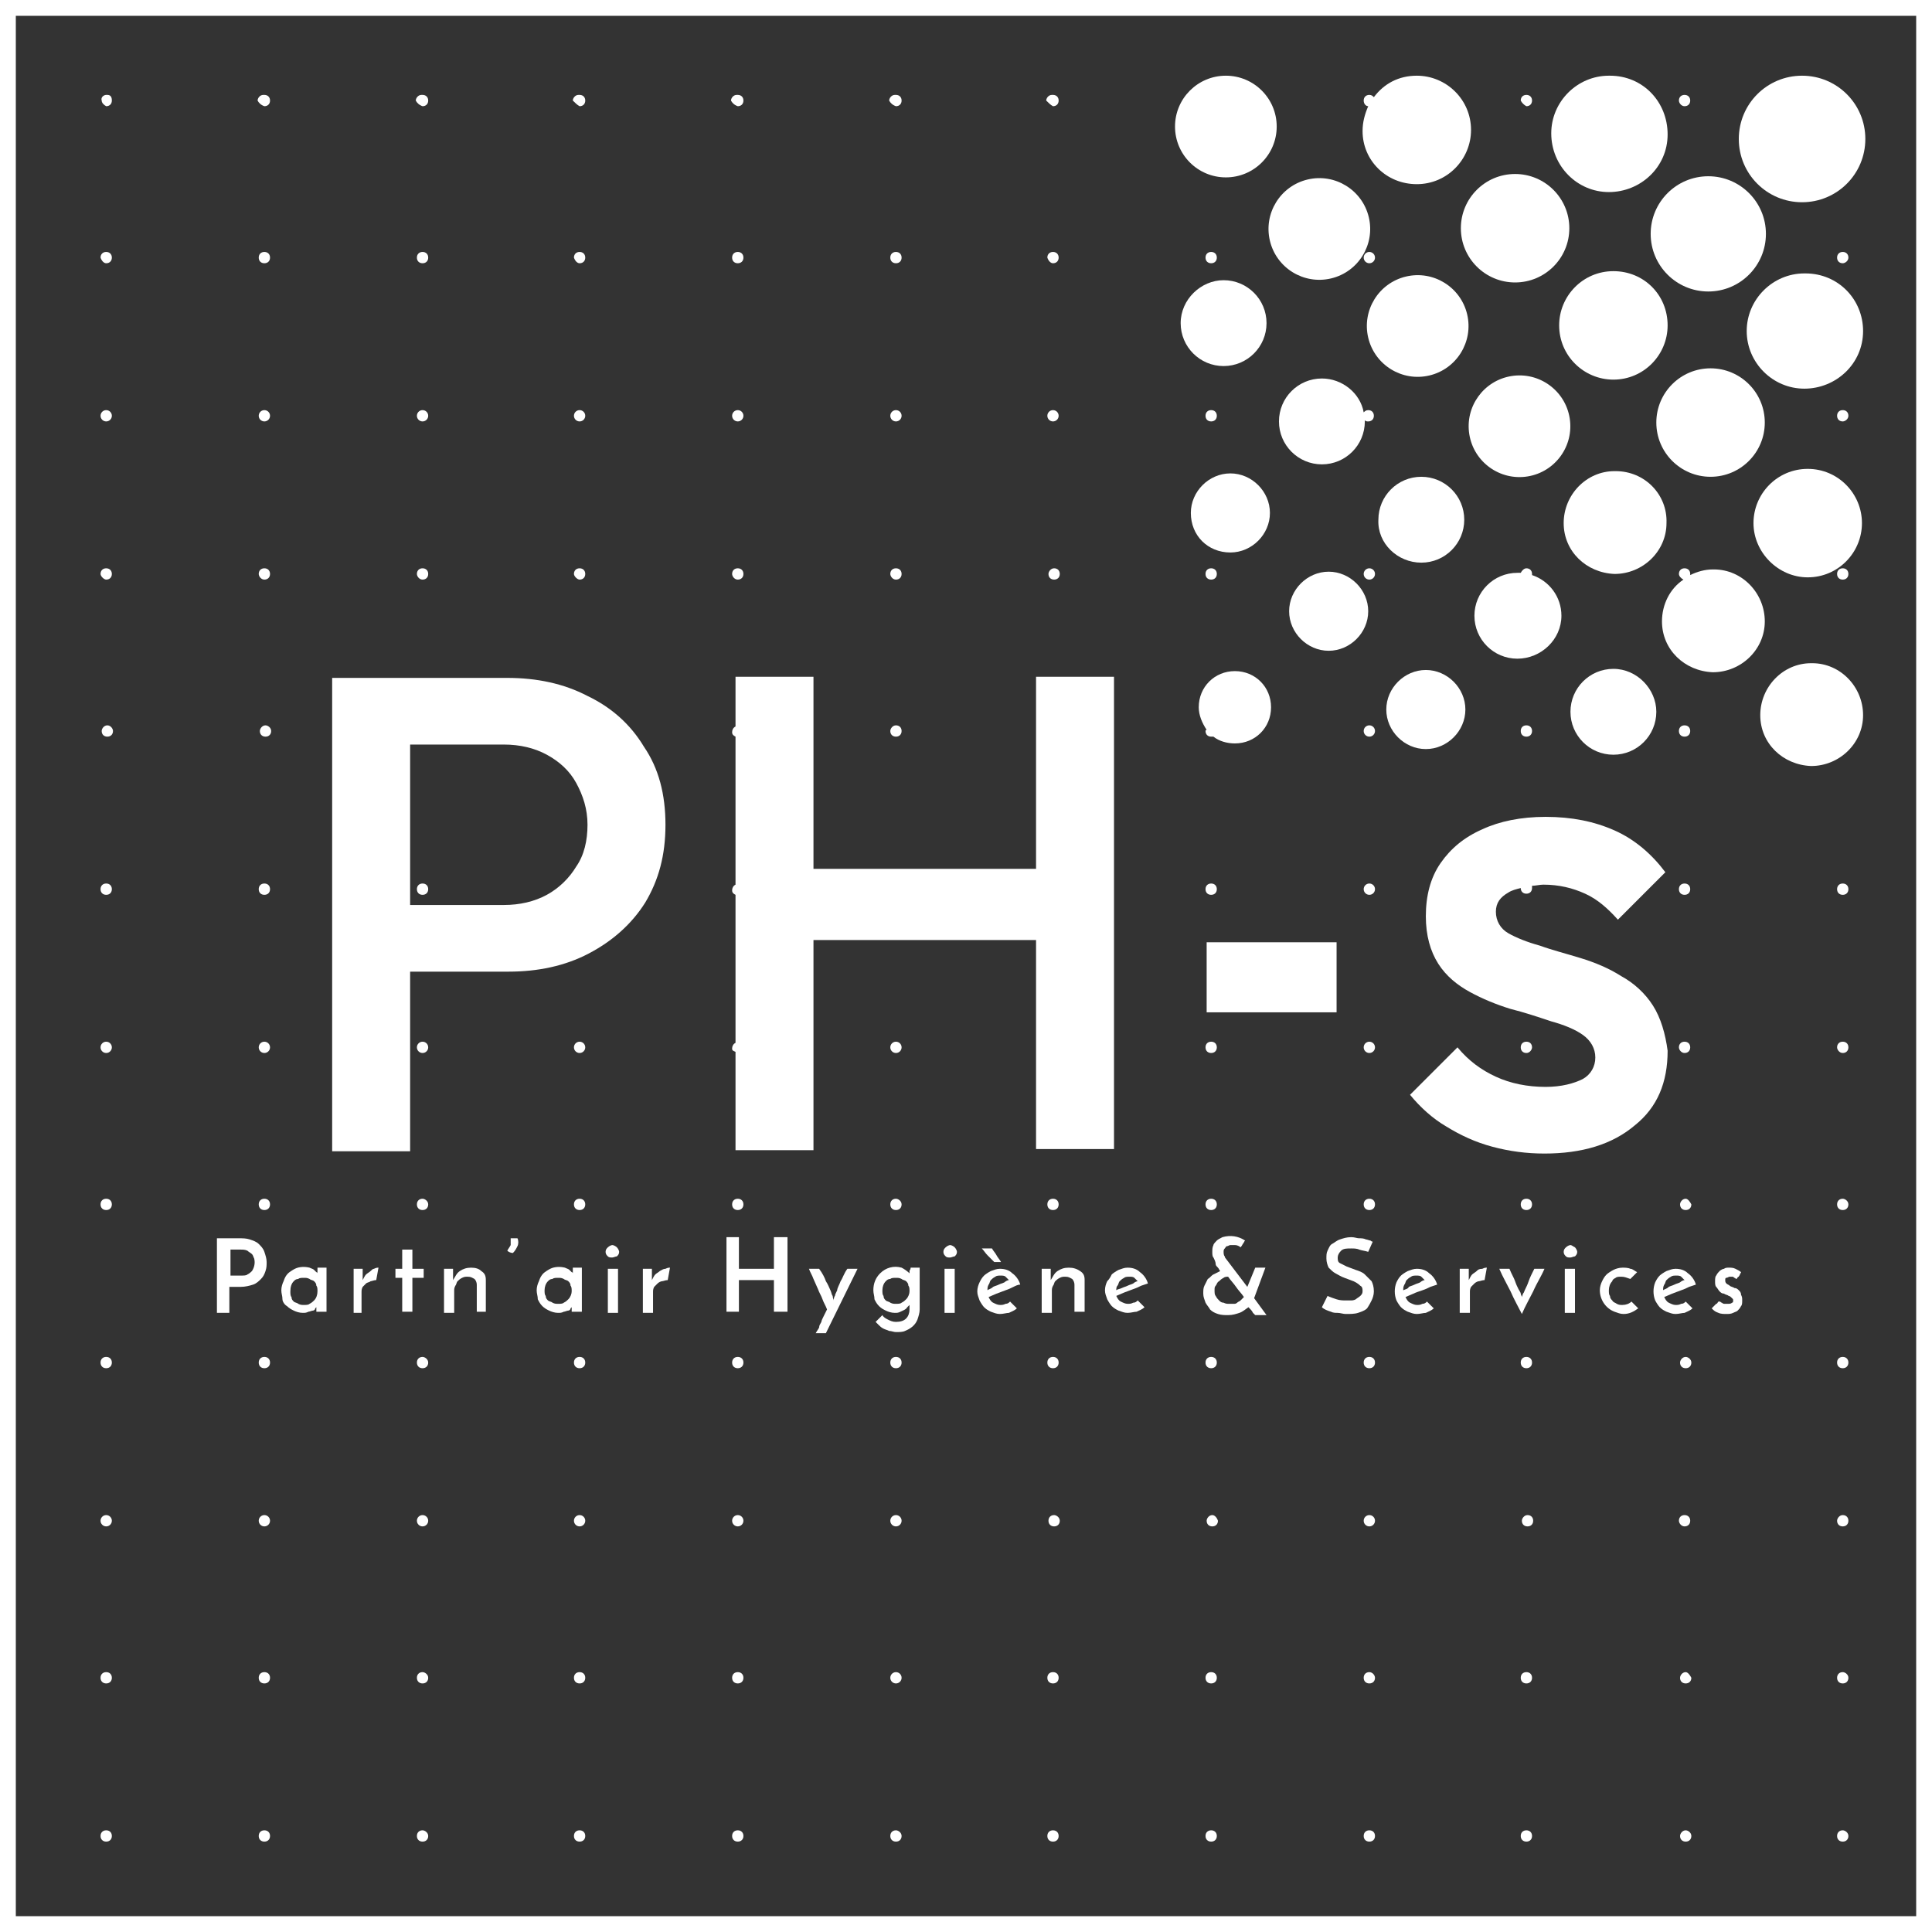 <?xml version="1.0" encoding="utf-8"?>
<!-- Generator: Adobe Illustrator 25.3.1, SVG Export Plug-In . SVG Version: 6.00 Build 0)  -->
<svg version="1.1" id="Calque_1" xmlns="http://www.w3.org/2000/svg" xmlns:xlink="http://www.w3.org/1999/xlink" x="0px" y="0px" width="171" height="171"
	 viewBox="0 0 171 171" style="enable-background:new 0 0 171 171;" xml:space="preserve">
<rect x="0" y="0" width="171" height="171" fill="#333333" stroke="none"/>
<style type="text/css">
	.st0{fill:#FFFFFF;}
</style>
<g>
	<path class="st0" d="M121.2,162C121.2,162,121.2,162,121.2,162c-0.3,0-0.5,0.2-0.5,0.5c0,0.3,0.2,0.5,0.5,0.5
		c0.3,0,0.5-0.2,0.5-0.5C121.7,162.2,121.5,162,121.2,162z"/>
	<circle class="st0" cx="121.2" cy="134.6" r="0.5"/>
	<polygon class="st0" points="65.3,163 65.3,163 65.3,163 	"/>
	<path class="st0" d="M121.2,148C121.2,148,121.2,148,121.2,148c-0.3,0-0.5,0.2-0.5,0.5c0,0.3,0.2,0.5,0.5,0.5
		c0.3,0,0.5-0.2,0.5-0.5C121.7,148.3,121.5,148,121.2,148z"/>
	<circle class="st0" cx="51.3" cy="92.7" r="0.5"/>
	<path class="st0" d="M149.1,65.2L149.1,65.2c0.3,0,0.5-0.2,0.5-0.5c0-0.3-0.2-0.5-0.5-0.5c0,0,0,0,0,0c-0.3,0-0.5,0.2-0.5,0.5
		C148.6,65,148.8,65.2,149.1,65.2z"/>
	<path class="st0" d="M149.1,79.2c0.3,0,0.5-0.2,0.5-0.5c0-0.3-0.2-0.5-0.5-0.5c-0.3,0-0.5,0.2-0.5,0.5
		C148.6,79,148.8,79.2,149.1,79.2z"/>
	<path class="st0" d="M107.3,134.1C107.2,134.1,107.2,134.1,107.3,134.1c-0.3,0-0.5,0.3-0.5,0.5c0,0.3,0.2,0.5,0.5,0.5
		c0.3,0,0.5-0.2,0.5-0.5C107.7,134.3,107.5,134.1,107.3,134.1z"/>
	<path class="st0" d="M107.2,121.1c0.3,0,0.5-0.2,0.5-0.5c0-0.3-0.2-0.5-0.5-0.5c-0.3,0-0.5,0.2-0.5,0.5
		C106.7,120.9,106.9,121.1,107.2,121.1z"/>
	<path class="st0" d="M107.2,148c-0.3,0-0.5,0.2-0.5,0.5c0,0.3,0.2,0.5,0.5,0.5c0.3,0,0.5-0.2,0.5-0.5
		C107.7,148.2,107.5,148,107.2,148z"/>
	<path class="st0" d="M107.2,162c-0.3,0-0.5,0.2-0.5,0.5c0,0.3,0.2,0.5,0.5,0.5c0.3,0,0.5-0.2,0.5-0.5
		C107.7,162.2,107.5,162,107.2,162z"/>
	<path class="st0" d="M65.3,162c-0.3,0-0.5,0.2-0.5,0.5c0,0.3,0.2,0.5,0.5,0.5c0.3,0,0.5-0.2,0.5-0.5C65.8,162.2,65.6,162,65.3,162z
		"/>
	<path class="st0" d="M135.6,92.7c0-0.3-0.2-0.5-0.5-0.5s-0.5,0.2-0.5,0.5c0,0.3,0.2,0.5,0.5,0.5S135.6,92.9,135.6,92.7z"/>
	<polygon class="st0" points="65.3,149 65.3,149 65.3,149 	"/>
	<path class="st0" d="M135.1,107.1c0.3,0,0.5-0.2,0.5-0.5c0-0.3-0.2-0.5-0.5-0.5c-0.3,0-0.5,0.2-0.5,0.5
		C134.6,106.9,134.8,107.1,135.1,107.1z"/>
	<path class="st0" d="M51.3,162c-0.3,0-0.5,0.2-0.5,0.5c0,0.3,0.2,0.5,0.5,0.5c0.3,0,0.5-0.2,0.5-0.5C51.8,162.2,51.6,162,51.3,162z
		"/>
	<path class="st0" d="M149.2,148C149.1,148,149.1,148,149.2,148c-0.3,0-0.5,0.3-0.5,0.5c0,0.3,0.2,0.5,0.5,0.5
		c0.3,0,0.5-0.2,0.5-0.5C149.6,148.3,149.4,148,149.2,148z"/>
	<path class="st0" d="M51.3,120.1c-0.3,0-0.5,0.2-0.5,0.5s0.2,0.5,0.5,0.5c0.3,0,0.5-0.2,0.5-0.5S51.6,120.1,51.3,120.1z"/>
	<path class="st0" d="M51.3,106.1c-0.3,0-0.5,0.2-0.5,0.5c0,0.3,0.2,0.5,0.5,0.5c0.3,0,0.5-0.2,0.5-0.5
		C51.8,106.3,51.6,106.1,51.3,106.1z"/>
	<path class="st0" d="M149.2,162C149.1,162,149.1,162,149.2,162c-0.3,0-0.5,0.3-0.5,0.5c0,0.3,0.2,0.5,0.5,0.5
		c0.3,0,0.5-0.2,0.5-0.5S149.4,162,149.2,162z"/>
	<path class="st0" d="M149.1,135.1c0.3,0,0.5-0.2,0.5-0.5s-0.2-0.5-0.5-0.5c-0.3,0-0.5,0.2-0.5,0.5
		C148.6,134.8,148.8,135.1,149.1,135.1z"/>
	<path class="st0" d="M135.2,134.1C135.2,134.1,135.1,134.1,135.2,134.1c-0.3,0-0.5,0.3-0.5,0.5c0,0.3,0.2,0.5,0.5,0.5
		c0.3,0,0.5-0.2,0.5-0.5C135.7,134.3,135.5,134.1,135.2,134.1z"/>
	<path class="st0" d="M149.2,106.1C149.1,106.1,149.1,106.1,149.2,106.1c-0.3,0-0.5,0.3-0.5,0.5c0,0.3,0.2,0.5,0.5,0.5
		c0.3,0,0.5-0.2,0.5-0.5C149.6,106.4,149.4,106.1,149.2,106.1z"/>
	<path class="st0" d="M51.3,148c-0.3,0-0.5,0.2-0.5,0.5s0.2,0.5,0.5,0.5c0.3,0,0.5-0.2,0.5-0.5S51.6,148,51.3,148z"/>
	<path class="st0" d="M135.1,148c-0.3,0-0.5,0.2-0.5,0.5c0,0.3,0.2,0.5,0.5,0.5c0.3,0,0.5-0.2,0.5-0.5
		C135.6,148.2,135.4,148,135.1,148z"/>
	<path class="st0" d="M135.1,121.1c0.3,0,0.5-0.2,0.5-0.5c0-0.3-0.2-0.5-0.5-0.5c-0.3,0-0.5,0.2-0.5,0.5
		C134.6,120.9,134.8,121.1,135.1,121.1z"/>
	<path class="st0" d="M149.2,120.1C149.1,120.1,149.1,120.1,149.2,120.1c-0.3,0-0.5,0.3-0.5,0.5c0,0.3,0.2,0.5,0.5,0.5
		c0.3,0,0.5-0.2,0.5-0.5S149.4,120.1,149.2,120.1z"/>
	<circle class="st0" cx="51.3" cy="134.6" r="0.5"/>
	<path class="st0" d="M135.1,162c-0.3,0-0.5,0.2-0.5,0.5c0,0.3,0.2,0.5,0.5,0.5c0.3,0,0.5-0.2,0.5-0.5
		C135.6,162.2,135.4,162,135.1,162z"/>
	<path class="st0" d="M163.6,36.8c0-0.3-0.2-0.5-0.5-0.5c-0.3,0-0.5,0.2-0.5,0.5c0,0.3,0.2,0.5,0.5,0.5
		C163.3,37.3,163.6,37.1,163.6,36.8z"/>
	<path class="st0" d="M106.7,64.7c0,0.3,0.2,0.5,0.5,0.5c0.1,0,0.1,0,0.2,0c0.5,0.4,1.2,0.6,1.9,0.6c1.8,0,3.2-1.4,3.2-3.2
		s-1.4-3.2-3.2-3.2c0,0,0,0,0,0c-1.8,0-3.2,1.4-3.2,3.2c0,0.7,0.3,1.4,0.7,2C106.7,64.6,106.7,64.7,106.7,64.7z"/>
	<path class="st0" d="M106.7,50.8c0,0.3,0.2,0.5,0.5,0.5c0.3,0,0.5-0.2,0.5-0.5c0-0.3-0.2-0.5-0.5-0.5
		C106.9,50.3,106.7,50.5,106.7,50.8z"/>
	<circle class="st0" cx="79.3" cy="92.7" r="0.5"/>
	<path class="st0" d="M106.7,36.8c0,0.3,0.2,0.5,0.5,0.5c0.3,0,0.5-0.2,0.5-0.5c0-0.3-0.2-0.5-0.5-0.5
		C106.9,36.3,106.7,36.5,106.7,36.8z"/>
	<path class="st0" d="M162.6,50.8c0,0.3,0.2,0.5,0.5,0.5c0.3,0,0.5-0.2,0.5-0.5c0-0.3-0.2-0.5-0.5-0.5
		C162.8,50.3,162.6,50.5,162.6,50.8z"/>
	<circle class="st0" cx="79.3" cy="134.6" r="0.5"/>
	<path class="st0" d="M79.3,121.1c0.3,0,0.5-0.2,0.5-0.5s-0.2-0.5-0.5-0.5s-0.5,0.2-0.5,0.5S79,121.1,79.3,121.1z"/>
	<path class="st0" d="M93.2,148c-0.3,0-0.5,0.2-0.5,0.5s0.2,0.5,0.5,0.5c0.3,0,0.5-0.2,0.5-0.5S93.5,148,93.2,148z"/>
	<circle class="st0" cx="79.3" cy="148.5" r="0.5"/>
	<path class="st0" d="M107.2,79.2c0.3,0,0.5-0.2,0.5-0.5s-0.2-0.5-0.5-0.5c-0.3,0-0.5,0.2-0.5,0.5S106.9,79.2,107.2,79.2z"/>
	<path class="st0" d="M93.3,134.1C93.3,134.1,93.2,134.1,93.3,134.1c-0.3,0-0.5,0.2-0.5,0.5c0,0.3,0.2,0.5,0.5,0.5
		c0.3,0,0.5-0.2,0.5-0.5S93.5,134.1,93.3,134.1z"/>
	<path class="st0" d="M79.3,106.1c-0.3,0-0.5,0.2-0.5,0.5c0,0.3,0.2,0.5,0.5,0.5s0.5-0.2,0.5-0.5C79.8,106.3,79.5,106.1,79.3,106.1z
		"/>
	<path class="st0" d="M93.2,121.1c0.3,0,0.5-0.2,0.5-0.5s-0.2-0.5-0.5-0.5c-0.3,0-0.5,0.2-0.5,0.5S92.9,121.1,93.2,121.1z"/>
	<path class="st0" d="M107.7,22.8c0-0.3-0.2-0.5-0.5-0.5c0,0,0,0,0,0c-0.3,0-0.5,0.2-0.5,0.5c0,0.3,0.2,0.5,0.5,0.5
		C107.5,23.3,107.7,23.1,107.7,22.8z"/>
	<path class="st0" d="M93.7,106.6c0-0.3-0.2-0.5-0.5-0.5c-0.3,0-0.5,0.2-0.5,0.5c0,0.3,0.2,0.5,0.5,0.5
		C93.5,107.1,93.7,106.9,93.7,106.6z"/>
	<path class="st0" d="M93.2,162c-0.3,0-0.5,0.2-0.5,0.5c0,0.3,0.2,0.5,0.5,0.5c0.3,0,0.5-0.2,0.5-0.5C93.7,162.2,93.5,162,93.2,162z
		"/>
	<circle class="st0" cx="65.3" cy="134.6" r="0.5"/>
	<circle class="st0" cx="121.2" cy="22.8" r="0.5"/>
	<path class="st0" d="M121.2,120.1C121.2,120.1,121.2,120.1,121.2,120.1c-0.3,0-0.5,0.2-0.5,0.5c0,0.3,0.2,0.5,0.5,0.5
		c0.3,0,0.5-0.2,0.5-0.5C121.7,120.3,121.5,120.1,121.2,120.1z"/>
	<path class="st0" d="M106.7,106.6c0,0.3,0.2,0.5,0.5,0.5c0.3,0,0.5-0.2,0.5-0.5c0-0.3-0.2-0.5-0.5-0.5
		C106.9,106.1,106.7,106.3,106.7,106.6z"/>
	<path class="st0" d="M65.3,148c-0.3,0-0.5,0.2-0.5,0.5c0,0.3,0.2,0.5,0.5,0.5c0.3,0,0.5-0.2,0.5-0.5C65.8,148.2,65.6,148,65.3,148z
		"/>
	<path class="st0" d="M121.2,107.1c0.3,0,0.5-0.2,0.5-0.5c0-0.3-0.2-0.5-0.5-0.5c0,0,0,0,0,0c-0.3,0-0.5,0.2-0.5,0.5
		C120.7,106.9,120.9,107.1,121.2,107.1z"/>
	<path class="st0" d="M107.2,92.2c-0.3,0-0.5,0.2-0.5,0.5c0,0.3,0.2,0.5,0.5,0.5c0.3,0,0.5-0.2,0.5-0.5
		C107.7,92.4,107.5,92.2,107.2,92.2z"/>
	<path class="st0" d="M79.3,162c-0.3,0-0.5,0.2-0.5,0.5c0,0.3,0.2,0.5,0.5,0.5s0.5-0.2,0.5-0.5C79.8,162.2,79.5,162,79.3,162z"/>
	<path class="st0" d="M65.8,120.6c0-0.3-0.2-0.5-0.5-0.5c-0.3,0-0.5,0.2-0.5,0.5c0,0.3,0.2,0.5,0.5,0.5
		C65.6,121.1,65.8,120.9,65.8,120.6z"/>
	<path class="st0" d="M135.1,64.2c-0.3,0-0.5,0.2-0.5,0.5c0,0.3,0.2,0.5,0.5,0.5c0.3,0,0.5-0.2,0.5-0.5S135.4,64.2,135.1,64.2
		C135.2,64.2,135.1,64.2,135.1,64.2z"/>
	<circle class="st0" cx="121.2" cy="64.7" r="0.5"/>
	<circle class="st0" cx="121.2" cy="50.8" r="0.5"/>
	<polygon class="st0" points="65.3,121.1 65.3,121.1 65.3,121.1 	"/>
	<circle class="st0" cx="121.2" cy="78.7" r="0.5"/>
	<circle class="st0" cx="121.2" cy="92.7" r="0.5"/>
	<path class="st0" d="M65.8,106.6c0-0.3-0.2-0.5-0.5-0.5c-0.3,0-0.5,0.2-0.5,0.5c0,0.3,0.2,0.5,0.5,0.5
		C65.6,107.1,65.8,106.9,65.8,106.6z"/>
	<path class="st0" d="M51.3,23.3c0.3,0,0.5-0.2,0.5-0.5s-0.2-0.5-0.5-0.5c0,0,0,0,0,0c-0.3,0-0.5,0.2-0.5,0.5
		C50.9,23.1,51.1,23.3,51.3,23.3z"/>
	<path class="st0" d="M51.3,51.3L51.3,51.3c0.3,0,0.5-0.2,0.5-0.5c0-0.3-0.2-0.5-0.5-0.5c0,0,0,0,0,0c-0.3,0-0.5,0.2-0.5,0.5
		C50.8,51,51.1,51.3,51.3,51.3z"/>
	<circle class="st0" cx="51.3" cy="36.8" r="0.5"/>
	<path class="st0" d="M51.3,9.4c0.3,0,0.5-0.2,0.5-0.5s-0.2-0.5-0.5-0.5c0,0,0,0-0.1,0c-0.3,0-0.5,0.3-0.5,0.5
		C50.9,9.1,51.1,9.3,51.3,9.4z"/>
	<path class="st0" d="M37.4,9.4c0.3,0,0.5-0.2,0.5-0.5s-0.2-0.5-0.5-0.5c0,0,0,0-0.1,0c-0.3,0-0.5,0.3-0.5,0.5
		C36.9,9.1,37.1,9.3,37.4,9.4z"/>
	<path class="st0" d="M37.4,78.2C37.4,78.2,37.4,78.2,37.4,78.2c-0.3,0-0.5,0.2-0.5,0.5c0,0.3,0.2,0.5,0.5,0.5
		c0.3,0,0.5-0.2,0.5-0.5S37.7,78.2,37.4,78.2z"/>
	<path class="st0" d="M37.4,51.3L37.4,51.3c0.3,0,0.5-0.2,0.5-0.5c0-0.3-0.2-0.5-0.5-0.5c0,0,0,0,0,0c-0.3,0-0.5,0.2-0.5,0.5
		C36.9,51,37.1,51.3,37.4,51.3z"/>
	<path class="st0" d="M37.4,23.3c0.3,0,0.5-0.2,0.5-0.5s-0.2-0.5-0.5-0.5c0,0,0,0,0,0c-0.3,0-0.5,0.2-0.5,0.5
		C36.9,23.1,37.1,23.3,37.4,23.3z"/>
	<path class="st0" d="M23.4,162c-0.3,0-0.5,0.2-0.5,0.5c0,0.3,0.2,0.5,0.5,0.5c0.3,0,0.5-0.2,0.5-0.5C23.9,162.2,23.7,162,23.4,162z
		"/>
	<circle class="st0" cx="37.4" cy="36.8" r="0.5"/>
	<circle class="st0" cx="65.3" cy="36.8" r="0.5"/>
	<path class="st0" d="M65.3,9.4c0.3,0,0.5-0.2,0.5-0.5s-0.2-0.5-0.5-0.5c0,0,0,0-0.1,0c-0.3,0-0.5,0.3-0.5,0.5
		C64.8,9.1,65,9.3,65.3,9.4z"/>
	<path class="st0" d="M65.3,23.3c0.3,0,0.5-0.2,0.5-0.5c0-0.3-0.2-0.5-0.5-0.5c0,0,0,0,0,0c-0.3,0-0.5,0.2-0.5,0.5
		C64.8,23.1,65,23.3,65.3,23.3z"/>
	<path class="st0" d="M23.4,148c-0.3,0-0.5,0.2-0.5,0.5s0.2,0.5,0.5,0.5c0.3,0,0.5-0.2,0.5-0.5S23.7,148,23.4,148z"/>
	<path class="st0" d="M79.3,51.3L79.3,51.3c0.3,0,0.5-0.2,0.5-0.5c0-0.3-0.2-0.5-0.5-0.5c0,0,0,0,0,0c-0.3,0-0.5,0.2-0.5,0.5
		C78.8,51,79,51.3,79.3,51.3z"/>
	<polygon class="st0" points="65.3,107.1 65.3,107.1 65.3,107.1 	"/>
	<path class="st0" d="M65.1,93.1v8.7H72V83.2h19.7v18.5h6.9V59.9h-6.9v17H72v-17h-6.9v4.4c-0.2,0.1-0.3,0.3-0.3,0.5
		c0,0.2,0.1,0.3,0.3,0.4v13.1c-0.2,0.1-0.3,0.3-0.3,0.5c0,0.2,0.1,0.3,0.3,0.4v13.1c-0.2,0.1-0.3,0.3-0.3,0.5S64.9,93,65.1,93.1z"/>
	<path class="st0" d="M65.3,51.3L65.3,51.3c0.3,0,0.5-0.2,0.5-0.5c0-0.3-0.2-0.5-0.5-0.5c0,0,0,0,0,0c-0.3,0-0.5,0.2-0.5,0.5
		C64.8,51,65,51.3,65.3,51.3z"/>
	<path class="st0" d="M9.4,120.1c-0.3,0-0.5,0.2-0.5,0.5s0.2,0.5,0.5,0.5s0.5-0.2,0.5-0.5S9.7,120.1,9.4,120.1z"/>
	<path class="st0" d="M9.4,51.3L9.4,51.3c0.3,0,0.5-0.2,0.5-0.5c0-0.3-0.2-0.5-0.5-0.5c0,0,0,0,0,0c-0.3,0-0.5,0.2-0.5,0.5
		C8.9,51,9.2,51.3,9.4,51.3z"/>
	<circle class="st0" cx="9.4" cy="92.7" r="0.5"/>
	<path class="st0" d="M9.4,106.1c-0.3,0-0.5,0.2-0.5,0.5c0,0.3,0.2,0.5,0.5,0.5s0.5-0.2,0.5-0.5C9.9,106.3,9.7,106.1,9.4,106.1z"/>
	<circle class="st0" cx="9.4" cy="36.8" r="0.5"/>
	<path class="st0" d="M9.4,162c-0.3,0-0.5,0.2-0.5,0.5c0,0.3,0.2,0.5,0.5,0.5s0.5-0.2,0.5-0.5C9.9,162.2,9.7,162,9.4,162z"/>
	<path class="st0" d="M9.4,23.3c0.3,0,0.5-0.2,0.5-0.5s-0.2-0.5-0.5-0.5c0,0,0,0,0,0c-0.3,0-0.5,0.2-0.5,0.5
		C9,23.1,9.2,23.3,9.4,23.3z"/>
	<circle class="st0" cx="79.3" cy="36.8" r="0.5"/>
	<circle class="st0" cx="9.4" cy="134.6" r="0.5"/>
	<path class="st0" d="M23.4,51.3L23.4,51.3c0.3,0,0.5-0.2,0.5-0.5c0-0.3-0.2-0.5-0.5-0.5c0,0,0,0,0,0c-0.3,0-0.5,0.2-0.5,0.5
		C22.9,51,23.1,51.3,23.4,51.3z"/>
	<path class="st0" d="M23.4,23.3c0.3,0,0.5-0.2,0.5-0.5c0-0.3-0.2-0.5-0.5-0.5c0,0,0,0,0,0c-0.3,0-0.5,0.2-0.5,0.5
		C22.9,23.1,23.1,23.3,23.4,23.3z"/>
	<path class="st0" d="M23.4,9.4c0.3,0,0.5-0.2,0.5-0.5s-0.2-0.5-0.5-0.5c0,0,0,0-0.1,0c-0.3,0-0.5,0.3-0.5,0.5
		C22.9,9.1,23.1,9.3,23.4,9.4z"/>
	<path class="st0" d="M9.4,9.4c0.3,0,0.5-0.2,0.5-0.5S9.8,8.4,9.5,8.4c0,0,0,0-0.1,0C9.2,8.4,8.9,8.6,9,8.9C9,9.1,9.2,9.3,9.4,9.4z"
		/>
	<path class="st0" d="M9.5,64.2C9.5,64.2,9.4,64.2,9.5,64.2c-0.3,0-0.5,0.3-0.5,0.5c0,0.3,0.2,0.5,0.5,0.5c0.3,0,0.5-0.2,0.5-0.5
		C10,64.5,9.8,64.2,9.5,64.2z"/>
	<circle class="st0" cx="23.4" cy="36.8" r="0.5"/>
	<path class="st0" d="M9.4,148c-0.3,0-0.5,0.2-0.5,0.5s0.2,0.5,0.5,0.5s0.5-0.2,0.5-0.5S9.7,148,9.4,148z"/>
	<circle class="st0" cx="23.4" cy="92.7" r="0.5"/>
	<path class="st0" d="M9.4,78.2c-0.3,0-0.5,0.2-0.5,0.5c0,0.3,0.2,0.5,0.5,0.5c0.3,0,0.5-0.2,0.5-0.5S9.7,78.2,9.4,78.2
		C9.5,78.2,9.4,78.2,9.4,78.2z"/>
	<path class="st0" d="M93.2,23.3c0.3,0,0.5-0.2,0.5-0.5c0-0.3-0.2-0.5-0.5-0.5c0,0,0,0,0,0c-0.3,0-0.5,0.2-0.5,0.5
		C92.8,23.1,93,23.3,93.2,23.3z"/>
	<path class="st0" d="M149.1,9.4L149.1,9.4c0.3,0,0.5-0.2,0.5-0.5c0-0.3-0.2-0.5-0.5-0.5c0,0,0,0,0,0c-0.3,0-0.5,0.2-0.5,0.5
		C148.6,9.1,148.8,9.4,149.1,9.4z"/>
	<path class="st0" d="M37.4,148c-0.3,0-0.5,0.2-0.5,0.5s0.2,0.5,0.5,0.5s0.5-0.2,0.5-0.5S37.6,148,37.4,148z"/>
	<path class="st0" d="M163.1,134.1C163.1,134.1,163.1,134.1,163.1,134.1c-0.3,0-0.5,0.3-0.5,0.5c0,0.3,0.2,0.5,0.5,0.5
		c0.3,0,0.5-0.2,0.5-0.5C163.6,134.3,163.4,134.1,163.1,134.1z"/>
	<path class="st0" d="M163.1,148c-0.3,0-0.5,0.2-0.5,0.5c0,0.3,0.2,0.5,0.5,0.5c0.3,0,0.5-0.2,0.5-0.5
		C163.6,148.2,163.3,148,163.1,148z"/>
	<path class="st0" d="M37.4,106.1c-0.3,0-0.5,0.2-0.5,0.5c0,0.3,0.2,0.5,0.5,0.5s0.5-0.2,0.5-0.5C37.9,106.3,37.6,106.1,37.4,106.1z
		"/>
	<path class="st0" d="M163.6,22.8c0-0.3-0.2-0.5-0.5-0.5c0,0,0,0,0,0c-0.3,0-0.5,0.2-0.5,0.5c0,0.3,0.2,0.5,0.5,0.5
		C163.3,23.3,163.6,23.1,163.6,22.8z"/>
	<path class="st0" d="M37.4,120.1c-0.3,0-0.5,0.2-0.5,0.5s0.2,0.5,0.5,0.5s0.5-0.2,0.5-0.5S37.6,120.1,37.4,120.1z"/>
	<path class="st0" d="M37.4,162c-0.3,0-0.5,0.2-0.5,0.5c0,0.3,0.2,0.5,0.5,0.5s0.5-0.2,0.5-0.5C37.9,162.2,37.6,162,37.4,162z"/>
	<path class="st0" d="M163.1,93.2c0.3,0,0.5-0.2,0.5-0.5c0-0.3-0.2-0.5-0.5-0.5c-0.3,0-0.5,0.2-0.5,0.5
		C162.6,92.9,162.8,93.2,163.1,93.2z"/>
	<circle class="st0" cx="37.4" cy="134.6" r="0.5"/>
	<circle class="st0" cx="37.4" cy="92.7" r="0.5"/>
	<path class="st0" d="M163.1,79.2c0.3,0,0.5-0.2,0.5-0.5s-0.2-0.5-0.5-0.5c-0.3,0-0.5,0.2-0.5,0.5S162.8,79.2,163.1,79.2z"/>
	<path class="st0" d="M162.6,120.6c0,0.3,0.2,0.5,0.5,0.5c0.3,0,0.5-0.2,0.5-0.5c0-0.3-0.2-0.5-0.5-0.5
		C162.8,120.1,162.6,120.3,162.6,120.6z"/>
	<path class="st0" d="M163.1,106.1c-0.3,0-0.5,0.2-0.5,0.5c0,0.3,0.2,0.5,0.5,0.5c0.3,0,0.5-0.2,0.5-0.5
		C163.6,106.3,163.3,106.1,163.1,106.1z"/>
	<path class="st0" d="M163.1,162c-0.3,0-0.5,0.2-0.5,0.5c0,0.3,0.2,0.5,0.5,0.5c0.3,0,0.5-0.2,0.5-0.5
		C163.6,162.2,163.3,162,163.1,162z"/>
	<path class="st0" d="M93.3,50.3C93.3,50.3,93.2,50.3,93.3,50.3c-0.3,0-0.5,0.3-0.5,0.5c0,0.3,0.2,0.5,0.5,0.5
		c0.3,0,0.5-0.2,0.5-0.5C93.8,50.5,93.6,50.3,93.3,50.3z"/>
	<path class="st0" d="M79.3,64.2C79.3,64.2,79.3,64.2,79.3,64.2c-0.3,0-0.5,0.3-0.5,0.5c0,0.3,0.2,0.5,0.5,0.5
		c0.3,0,0.5-0.2,0.5-0.5S79.6,64.2,79.3,64.2z"/>
	<path class="st0" d="M149.1,93.2c0.3,0,0.5-0.2,0.5-0.5c0-0.3-0.2-0.5-0.5-0.5c-0.3,0-0.5,0.2-0.5,0.5
		C148.6,92.9,148.8,93.2,149.1,93.2z"/>
	<path class="st0" d="M93.2,9.4c0.3,0,0.5-0.2,0.5-0.5s-0.2-0.5-0.5-0.5c0,0,0,0-0.1,0c-0.3,0-0.5,0.3-0.5,0.5
		C92.8,9.1,93,9.3,93.2,9.4z"/>
	<circle class="st0" cx="23.4" cy="134.6" r="0.5"/>
	<path class="st0" d="M79.3,23.3c0.3,0,0.5-0.2,0.5-0.5s-0.2-0.5-0.5-0.5c0,0,0,0,0,0c-0.3,0-0.5,0.2-0.5,0.5
		C78.8,23.1,79,23.3,79.3,23.3z"/>
	<path class="st0" d="M22.9,120.6c0,0.3,0.2,0.5,0.5,0.5c0.3,0,0.5-0.2,0.5-0.5s-0.2-0.5-0.5-0.5C23.1,120.1,22.9,120.3,22.9,120.6z
		"/>
	<circle class="st0" cx="93.2" cy="36.8" r="0.5"/>
	<path class="st0" d="M79.3,9.4c0.3,0,0.5-0.2,0.5-0.5c0-0.3-0.2-0.5-0.5-0.5c0,0,0,0-0.1,0c-0.3,0-0.5,0.3-0.5,0.5
		C78.8,9.1,79,9.3,79.3,9.4z"/>
	<path class="st0" d="M23.4,106.1c-0.3,0-0.5,0.2-0.5,0.5c0,0.3,0.2,0.5,0.5,0.5c0.3,0,0.5-0.2,0.5-0.5
		C23.9,106.3,23.7,106.1,23.4,106.1z"/>
	<path class="st0" d="M23.5,64.2C23.4,64.2,23.4,64.2,23.5,64.2c-0.3,0-0.5,0.3-0.5,0.5c0,0.3,0.2,0.5,0.5,0.5
		c0.3,0,0.5-0.2,0.5-0.5S23.7,64.2,23.5,64.2z"/>
	<path class="st0" d="M135.1,9.4c0.3,0,0.5-0.2,0.5-0.5c0-0.3-0.2-0.5-0.5-0.5c0,0,0,0,0,0c-0.3,0-0.5,0.2-0.5,0.5
		C134.7,9.1,134.9,9.3,135.1,9.4z"/>
	<path class="st0" d="M23.4,78.2c-0.3,0-0.5,0.2-0.5,0.5c0,0.3,0.2,0.5,0.5,0.5c0.3,0,0.5-0.2,0.5-0.5
		C23.9,78.4,23.7,78.2,23.4,78.2C23.4,78.2,23.4,78.2,23.4,78.2z"/>
	<polygon class="st0" points="37.5,112.3 36.5,112.3 36.5,110.6 35.6,110.6 35.6,112.3 35,112.3 35,113.1 35.6,113.1 35.6,116.1 
		36.5,116.1 36.5,113.1 37.5,113.1 	"/>
	<rect x="53.8" y="112.3" class="st0" width="0.9" height="3.9"/>
	<path class="st0" d="M41.7,112.2c-0.4,0-0.7,0.1-1,0.3c-0.3,0.2-0.4,0.5-0.6,0.8c0-0.2,0-0.3,0-0.5c0-0.1,0-0.3,0-0.5h-0.8l0,0v3.9
		h0.9v-1.9c0-0.2,0-0.3,0.1-0.5c0.1-0.1,0.1-0.3,0.2-0.4c0.1-0.1,0.2-0.2,0.4-0.3c0.2-0.1,0.3-0.1,0.5-0.1c0.3,0,0.4,0.1,0.6,0.2
		c0.1,0.1,0.2,0.3,0.2,0.5v2.4H43v-2.8c0-0.4-0.1-0.6-0.4-0.8C42.4,112.3,42.1,112.2,41.7,112.2z"/>
	<path class="st0" d="M90.1,115.7C90.1,115.7,90,115.7,90.1,115.7L90.1,115.7L90.1,115.7z"/>
	<path class="st0" d="M84.1,110.2c-0.1,0-0.3,0.1-0.4,0.2c-0.1,0.1-0.2,0.2-0.2,0.4c0,0.2,0.1,0.3,0.2,0.4c0.1,0.1,0.2,0.1,0.4,0.1
		c0.1,0,0.3-0.1,0.4-0.1c0.1-0.1,0.2-0.2,0.2-0.4c0-0.1-0.1-0.3-0.2-0.4C84.4,110.3,84.2,110.2,84.1,110.2z"/>
	<path class="st0" d="M54.2,110.2c-0.1,0-0.3,0.1-0.4,0.2c-0.1,0.1-0.2,0.2-0.2,0.4h0c0,0.2,0.1,0.3,0.2,0.4
		c0.1,0.1,0.2,0.1,0.4,0.1c0.1,0,0.3-0.1,0.4-0.1c0.1-0.1,0.2-0.2,0.2-0.4c0-0.1-0.1-0.3-0.2-0.4C54.5,110.3,54.3,110.2,54.2,110.2z
		"/>
	<path class="st0" d="M80.5,112.5c0,0.1,0,0.1,0,0.2c-0.2-0.2-0.5-0.4-0.7-0.5c-0.7-0.2-1.4,0-1.9,0.5c-0.4,0.4-0.6,0.9-0.6,1.5h0
		l0,0c0,0.3,0.1,0.5,0.1,0.8c0.1,0.2,0.2,0.4,0.4,0.6c0.2,0.2,0.4,0.3,0.6,0.4c0.2,0.1,0.5,0.2,0.8,0.2c0.2,0,0.3,0,0.5-0.1
		c0.2-0.1,0.5-0.2,0.6-0.4c0.1-0.1,0.1-0.1,0.2-0.2c0,0,0,0.1,0,0.1c0,0,0,0.1,0,0.1c0,0,0,0.1,0,0.1v0.1c0,0.3-0.1,0.6-0.3,0.8
		c-0.2,0.2-0.5,0.3-0.9,0.3c-0.3,0-0.5-0.1-0.7-0.2s-0.4-0.2-0.5-0.4l-0.6,0.6l0.3,0.3c0.1,0.1,0.2,0.2,0.4,0.3
		c0.2,0.1,0.3,0.1,0.5,0.2c0.2,0,0.4,0.1,0.6,0.1c0.3,0,0.6,0,0.8-0.1c0.5-0.2,0.9-0.5,1.1-1c0.1-0.3,0.2-0.6,0.2-0.9v-3.7h-0.8
		C80.6,112.4,80.5,112.4,80.5,112.5z M80.2,115c-0.1,0.1-0.2,0.2-0.4,0.3c-0.1,0.1-0.3,0.1-0.5,0.1s-0.3,0-0.5-0.1
		c-0.1-0.1-0.3-0.1-0.4-0.2c-0.1-0.1-0.2-0.2-0.2-0.4c-0.1-0.1-0.1-0.3-0.1-0.5h0c0-0.3,0.1-0.6,0.3-0.8c0.1-0.1,0.2-0.2,0.4-0.2
		c0.1-0.1,0.3-0.1,0.5-0.1c0.2,0,0.3,0,0.5,0.1c0.1,0.1,0.3,0.1,0.4,0.2c0.1,0.1,0.2,0.2,0.2,0.4c0.1,0.1,0.1,0.3,0.1,0.5
		C80.5,114.5,80.4,114.8,80.2,115z"/>
	<path class="st0" d="M74.4,113.4c-0.1,0.3-0.3,0.6-0.3,0.8c-0.1,0.2-0.2,0.4-0.2,0.5c-0.1,0.1-0.1,0.3-0.1,0.4
		c0-0.1-0.1-0.2-0.1-0.4c-0.1-0.1-0.1-0.3-0.2-0.5c-0.1-0.2-0.2-0.5-0.4-0.8c-0.1-0.3-0.3-0.7-0.6-1.1h-0.9c0.1,0.3,0.3,0.6,0.4,0.9
		l0.4,0.9c0.1,0.3,0.3,0.6,0.4,0.9c0.1,0.3,0.3,0.6,0.4,0.9c-0.1,0.2-0.2,0.4-0.3,0.6c-0.1,0.2-0.2,0.4-0.2,0.5
		c-0.1,0.2-0.2,0.3-0.2,0.5c-0.1,0.2-0.2,0.3-0.3,0.5h0.9l0,0l2.8-5.7H75C74.7,112.7,74.6,113.1,74.4,113.4z"/>
	<path class="st0" d="M32.8,112.5c-0.1,0.1-0.3,0.2-0.4,0.3c-0.1,0.1-0.2,0.3-0.3,0.5c0-0.2,0-0.3,0-0.5c0-0.1,0-0.3,0-0.5h-0.8v3.9
		H32v-1.8c0-0.2,0-0.3,0.1-0.5c0.1-0.1,0.2-0.2,0.3-0.3c0.1-0.1,0.3-0.1,0.4-0.2c0.1,0,0.3-0.1,0.5-0.1v0l0.2-1.1
		c-0.1,0-0.2,0-0.4,0.1C33,112.3,32.9,112.4,32.8,112.5z"/>
	<path class="st0" d="M45.2,109.6c0,0.2,0,0.4,0,0.6c-0.1,0.2-0.2,0.3-0.3,0.5c0.1,0.1,0.3,0.2,0.5,0.2h0c0.2-0.2,0.3-0.4,0.4-0.6
		c0.1-0.2,0.1-0.5,0-0.7L45.2,109.6z"/>
	<path class="st0" d="M51.5,116.1v-3.9h-0.8l0,0.5c0-0.1-0.1-0.1-0.1-0.1c-0.1-0.1-0.1-0.1-0.2-0.2c-0.1-0.1-0.2-0.1-0.4-0.2
		c-0.4-0.1-0.9-0.1-1.3,0.1c-0.2,0.1-0.5,0.3-0.6,0.4c-0.2,0.2-0.3,0.4-0.4,0.7c-0.1,0.2-0.2,0.5-0.2,0.8c0,0,0,0,0,0
		c0,0.3,0.1,0.5,0.1,0.8c0.1,0.2,0.2,0.4,0.4,0.6c0.2,0.2,0.4,0.3,0.6,0.4c0.2,0.1,0.5,0.2,0.8,0.2c0.2,0,0.3,0,0.5-0.1
		c0.1,0,0.3-0.1,0.4-0.1c0.1,0,0.2-0.1,0.2-0.2c0.1-0.1,0.1-0.1,0.1-0.1v0.4H51.5z M50.3,115c-0.1,0.1-0.2,0.2-0.4,0.3
		c-0.1,0.1-0.3,0.1-0.5,0.1c-0.2,0-0.3,0-0.5-0.1c-0.1-0.1-0.3-0.1-0.4-0.2c-0.1-0.1-0.2-0.2-0.2-0.4c-0.1-0.1-0.1-0.3-0.1-0.5
		c0-0.3,0.1-0.6,0.3-0.8c0.1-0.1,0.2-0.2,0.4-0.2c0.1-0.1,0.3-0.1,0.5-0.1c0.2,0,0.3,0,0.5,0.1c0.1,0.1,0.3,0.1,0.4,0.2
		c0.1,0.1,0.2,0.2,0.2,0.4c0.1,0.1,0.1,0.3,0.1,0.5C50.6,114.5,50.5,114.8,50.3,115z"/>
	<rect x="83.6" y="112.3" class="st0" width="0.9" height="3.9"/>
	<path class="st0" d="M160.4,58.7c0,0-0.1,0-0.1,0c-2.5,0-4.5,2.1-4.5,4.6c0,2.5,2,4.4,4.5,4.5c2.5,0,4.6-2,4.6-4.5
		C164.9,60.8,162.9,58.7,160.4,58.7z"/>
	<path class="st0" d="M151.7,50.4c0,0-0.1,0-0.1,0c-0.7,0-1.4,0.2-2,0.5c0,0,0-0.1,0-0.1c0-0.3-0.2-0.5-0.5-0.5c0,0,0,0,0,0
		c-0.3,0-0.5,0.2-0.5,0.5c0,0.2,0.2,0.4,0.4,0.5c-1.2,0.8-1.9,2.2-1.9,3.7c0,2.5,2,4.4,4.5,4.5c2.5,0,4.6-2,4.6-4.5
		C156.2,52.5,154.2,50.4,151.7,50.4z"/>
	<path class="st0" d="M142.4,17L142.4,17c2.8,0,5.2-2.2,5.2-5.1s-2.2-5.2-5.1-5.2c0,0-0.1,0-0.1,0c-2.8,0-5.1,2.3-5.1,5.1
		C137.3,14.7,139.6,17,142.4,17z"/>
	<path class="st0" d="M159.5,17.9C159.5,17.9,159.5,17.9,159.5,17.9c3.1,0,5.6-2.5,5.6-5.6c0-3.1-2.5-5.6-5.6-5.6
		c-3.1,0-5.6,2.5-5.6,5.6S156.4,17.9,159.5,17.9z"/>
	<circle class="st0" cx="151.2" cy="20.7" r="5.1"/>
	<path class="st0" d="M153.9,114.2c-0.1-0.1-0.2-0.2-0.4-0.2c-0.1-0.1-0.3-0.1-0.4-0.2c-0.1-0.1-0.2-0.1-0.3-0.2
		c-0.1-0.1-0.1-0.2-0.1-0.3c0-0.1,0-0.2,0.1-0.2c0.1,0,0.2-0.1,0.3-0.1c0.1,0,0.2,0,0.2,0c0.1,0,0.1,0,0.2,0.1
		c0.1,0,0.1,0.1,0.2,0.1c0.1-0.1,0.1-0.2,0.2-0.2c0-0.1,0.1-0.1,0.1-0.2c0-0.1,0.1-0.1,0.1-0.2h0c-0.1-0.1-0.3-0.2-0.5-0.3
		c-0.2-0.1-0.4-0.1-0.6-0.1c-0.1,0-0.3,0-0.4,0.1c-0.1,0-0.3,0.1-0.4,0.2c-0.1,0.1-0.2,0.2-0.3,0.4c-0.1,0.1-0.1,0.3-0.1,0.5
		c0,0.2,0,0.4,0.1,0.5c0.1,0.1,0.2,0.3,0.3,0.4c0.1,0.1,0.2,0.2,0.4,0.2c0.1,0.1,0.3,0.1,0.4,0.2c0.1,0,0.2,0.1,0.3,0.2
		c0.1,0.1,0.1,0.1,0.1,0.2c0,0.1,0,0.2-0.1,0.2c-0.1,0.1-0.2,0.1-0.4,0.1c-0.1,0-0.2,0-0.3,0c-0.1,0-0.2-0.1-0.2-0.1
		c-0.1,0-0.1-0.1-0.2-0.1c0,0-0.1,0-0.1,0c-0.1,0.1-0.1,0.2-0.2,0.2c-0.1,0.1-0.1,0.1-0.2,0.2c-0.1,0.1-0.1,0.1-0.2,0.2
		c0.2,0.2,0.3,0.3,0.6,0.4c0.2,0.1,0.5,0.1,0.7,0.1c0.2,0,0.4,0,0.6-0.1c0.2-0.1,0.3-0.1,0.4-0.2c0.1-0.1,0.2-0.2,0.3-0.4
		c0.1-0.1,0.1-0.3,0.1-0.5c0-0.2,0-0.3-0.1-0.5C154.1,114.4,154,114.3,153.9,114.2z"/>
	<path class="st0" d="M159.8,24.2c0,0-0.1,0-0.1,0c-2.8,0-5.1,2.3-5.1,5.1c0,2.8,2.3,5.1,5.1,5.1v0c2.8,0,5.2-2.2,5.2-5.1
		C164.9,26.5,162.7,24.2,159.8,24.2z"/>
	<path class="st0" d="M143,113.1c0.1-0.1,0.3-0.1,0.5-0.1c0.3,0,0.5,0.1,0.8,0.2l0.6-0.6c-0.2-0.1-0.4-0.3-0.6-0.3
		c-0.2-0.1-0.5-0.1-0.7-0.1c-0.3,0-0.6,0.1-0.8,0.2c-0.2,0.1-0.5,0.3-0.6,0.4c-0.2,0.2-0.3,0.4-0.4,0.6c-0.1,0.2-0.2,0.5-0.2,0.8
		c0,0.8,0.5,1.6,1.3,1.9c0.3,0.1,0.5,0.2,0.8,0.2c0.5,0,0.9-0.2,1.3-0.5c-0.1-0.1-0.2-0.2-0.3-0.3c-0.1-0.1-0.2-0.2-0.3-0.3h0
		c-0.2,0.2-0.5,0.3-0.8,0.3c-0.2,0-0.3,0-0.5-0.1c-0.1-0.1-0.3-0.1-0.4-0.3c-0.1-0.1-0.2-0.2-0.2-0.4c-0.1-0.1-0.1-0.3-0.1-0.5
		c0-0.3,0.1-0.6,0.3-0.8C142.7,113.3,142.8,113.2,143,113.1z"/>
	<path class="st0" d="M139,110.2c-0.1,0-0.3,0.1-0.4,0.2c-0.1,0.1-0.2,0.2-0.2,0.4c0,0.2,0.1,0.3,0.2,0.4c0.1,0.1,0.2,0.1,0.4,0.1
		c0.1,0,0.3-0.1,0.4-0.1c0.1-0.1,0.2-0.2,0.2-0.4c0-0.1-0.1-0.3-0.2-0.4C139.2,110.3,139.1,110.2,139,110.2z"/>
	<path class="st0" d="M146.3,89c-0.7-1.1-1.7-2-2.8-2.6c-1.1-0.7-2.3-1.2-3.6-1.6c-1.3-0.4-2.5-0.7-3.6-1.1
		c-1.1-0.3-2.1-0.7-2.8-1.1c-0.7-0.4-1.1-1.1-1.1-1.9c0-0.8,0.4-1.3,1.1-1.7c0.3-0.2,0.7-0.3,1.1-0.4c0,0,0,0,0,0
		c0,0.3,0.2,0.5,0.5,0.5s0.5-0.2,0.5-0.5c0-0.1,0-0.1,0-0.2c0.3,0,0.7-0.1,1-0.1c1.4,0,2.6,0.3,3.7,0.8c1.1,0.5,2,1.3,2.9,2.3
		l4.2-4.2c-1.2-1.6-2.7-2.9-4.5-3.7c-1.8-0.8-3.8-1.2-6.1-1.2c-2.2,0-4.1,0.4-5.6,1.1c-1.6,0.7-2.8,1.7-3.7,3
		c-0.9,1.3-1.3,2.9-1.3,4.7c0,1.7,0.4,3.1,1.1,4.2c0.7,1.1,1.7,1.9,2.8,2.5c1.1,0.6,2.3,1.1,3.6,1.5c1.2,0.3,2.4,0.7,3.6,1.1
		c1.1,0.3,2.1,0.7,2.8,1.2c0.7,0.5,1.1,1.2,1.1,2s-0.4,1.5-1.1,1.9c-0.8,0.4-1.9,0.7-3.3,0.7c-1.6,0-3.1-0.3-4.4-0.9
		s-2.4-1.4-3.4-2.6l-4.2,4.2c0.9,1.1,2,2.1,3.2,2.8c1.3,0.8,2.6,1.4,4.1,1.8c1.5,0.4,3,0.6,4.6,0.6l0,0c3.3,0,6-0.8,8-2.5
		c2-1.6,2.9-3.8,2.9-6.6C147.4,91.5,147,90.1,146.3,89z"/>
	<path class="st0" d="M149.8,115.7C149.8,115.7,149.8,115.7,149.8,115.7L149.8,115.7L149.8,115.7z"/>
	<path class="st0" d="M148.8,114.2c0.3-0.1,0.5-0.2,0.7-0.3l0.6-0.2c-0.1-0.4-0.4-0.8-0.7-1c-0.3-0.3-0.7-0.4-1.1-0.4
		c-0.3,0-0.5,0.1-0.8,0.2c-0.2,0.1-0.5,0.3-0.6,0.4c-0.2,0.2-0.3,0.4-0.4,0.6c-0.2,0.5-0.2,1.1,0,1.6c0.1,0.2,0.3,0.5,0.4,0.6
		c0.2,0.2,0.4,0.3,0.6,0.4c0.3,0.1,0.5,0.2,0.8,0.2c0.3,0,0.6-0.1,0.8-0.1c0.2-0.1,0.5-0.2,0.7-0.4l-0.6-0.6
		c-0.1,0.1-0.2,0.2-0.4,0.2c-0.2,0.1-0.3,0.1-0.5,0.1c-0.2,0-0.4-0.1-0.6-0.2s-0.3-0.3-0.4-0.5c0.2-0.1,0.5-0.2,0.7-0.3
		C148.3,114.4,148.5,114.3,148.8,114.2z M147.2,114.2L147.2,114.2c0-0.2,0-0.3,0.1-0.5c0.1-0.1,0.1-0.3,0.2-0.4
		c0.1-0.1,0.2-0.2,0.4-0.3c0.1-0.1,0.3-0.1,0.5-0.1c0.1,0,0.3,0,0.4,0.1c0.1,0.1,0.2,0.2,0.3,0.3c-0.1,0-0.3,0.1-0.4,0.2
		c-0.2,0.1-0.3,0.1-0.5,0.2c-0.2,0.1-0.3,0.1-0.5,0.2C147.5,114.1,147.3,114.1,147.2,114.2z"/>
	<polygon class="st0" points="65.4,113.3 68.5,113.3 68.5,116.1 69.7,116.1 69.7,109.5 68.5,109.5 68.5,112.3 65.4,112.3 
		65.4,109.5 64.3,109.5 64.3,116.1 65.4,116.1 	"/>
	<path class="st0" d="M36.3,86H45c2.6,0,5-0.5,7.1-1.6c2.1-1.1,3.8-2.6,5-4.5c1.2-2,1.8-4.2,1.8-6.9S58.3,68,57,66.1v0
		c-1.2-2-2.9-3.5-5-4.5c-2.1-1.1-4.5-1.6-7.1-1.6H29.4v41.9h6.9V86z M36.3,65.9h8.3c1.4,0,2.7,0.3,3.8,0.9c1.1,0.6,2,1.4,2.6,2.5
		c0.6,1.1,1,2.3,1,3.7s-0.3,2.7-1,3.7v0c-0.6,1-1.5,1.9-2.6,2.5c-1.1,0.6-2.4,0.9-3.8,0.9h-8.3V65.9z"/>
	<path class="st0" d="M58.4,112.5c-0.1,0.1-0.3,0.2-0.4,0.3c-0.1,0.1-0.2,0.3-0.3,0.5c0-0.2,0-0.3,0-0.5c0-0.1,0-0.3,0-0.5h-0.8v3.9
		h0.9v-1.8c0-0.2,0-0.3,0.1-0.5c0.1-0.1,0.2-0.2,0.3-0.3c0.1-0.1,0.3-0.2,0.4-0.2c0.1,0,0.3-0.1,0.5-0.1h0v0l0.2-1.1
		c-0.1,0-0.2,0-0.4,0.1C58.7,112.3,58.6,112.4,58.4,112.5z"/>
	<path class="st0" d="M20.4,113.9h0.9c0.4,0,0.8-0.1,1.1-0.2c0.3-0.1,0.5-0.3,0.7-0.5c0.2-0.2,0.3-0.4,0.4-0.7
		c0.1-0.3,0.1-0.5,0.1-0.8c0-0.3-0.1-0.6-0.2-0.9c-0.1-0.3-0.3-0.5-0.5-0.7c-0.2-0.2-0.5-0.3-0.8-0.4c-0.3-0.1-0.6-0.1-1-0.1h-1.9
		v6.6h1.1V113.9z M20.4,110.6h0.9c0.2,0,0.4,0,0.6,0.1c0.1,0.1,0.3,0.2,0.4,0.3c0.1,0.1,0.1,0.2,0.2,0.4c0.1,0.4,0,0.8-0.2,1.1
		c-0.1,0.1-0.2,0.2-0.4,0.3c-0.1,0.1-0.3,0.1-0.6,0.1h-0.9l0,0V110.6z"/>
	<rect x="138.5" y="112.3" class="st0" width="0.9" height="3.9"/>
	<path class="st0" d="M25.4,115.6c0.2,0.2,0.4,0.3,0.6,0.4c0.2,0.1,0.5,0.2,0.8,0.2c0.2,0,0.3,0,0.5-0.1c0.1,0,0.3-0.1,0.4-0.1
		c0.1,0,0.2-0.1,0.2-0.2c0.1-0.1,0.1-0.1,0.1-0.1v0.4h0.9v-3.9h-0.8l0,0.5c0-0.1-0.1-0.1-0.1-0.1c-0.1-0.1-0.1-0.1-0.2-0.2
		c-0.1-0.1-0.2-0.1-0.4-0.2c-0.4-0.1-0.9-0.1-1.3,0.1c-0.2,0.1-0.5,0.3-0.6,0.4c-0.2,0.2-0.3,0.4-0.4,0.7c-0.1,0.2-0.2,0.5-0.2,0.8
		c0,0,0,0,0,0c0,0.3,0.1,0.5,0.1,0.8C25,115.2,25.2,115.5,25.4,115.6z M26,113.4c0.1-0.1,0.2-0.2,0.4-0.2c0.1-0.1,0.3-0.1,0.5-0.1
		c0.2,0,0.3,0,0.5,0.1c0.1,0.1,0.3,0.1,0.4,0.2c0.1,0.1,0.2,0.2,0.2,0.4c0.1,0.1,0.1,0.3,0.1,0.5c0,0.3-0.1,0.6-0.3,0.8
		c-0.1,0.1-0.2,0.2-0.4,0.3c-0.1,0.1-0.3,0.1-0.5,0.1c-0.2,0-0.3,0-0.5-0.1c-0.1-0.1-0.3-0.1-0.4-0.2c-0.1-0.1-0.2-0.2-0.2-0.4
		c-0.1-0.1-0.1-0.3-0.1-0.5C25.7,113.9,25.8,113.6,26,113.4z"/>
	<path class="st0" d="M98,113.4c-0.1,0.2-0.2,0.5-0.2,0.8c0,0.3,0.1,0.5,0.2,0.8c0.1,0.2,0.3,0.5,0.4,0.6c0.2,0.2,0.4,0.3,0.6,0.4
		c0.3,0.1,0.5,0.2,0.8,0.2c0.3,0,0.6-0.1,0.8-0.1c0.2-0.1,0.5-0.2,0.7-0.4l-0.6-0.6c-0.1,0.1-0.2,0.2-0.4,0.2
		c-0.2,0.1-0.3,0.1-0.5,0.1c-0.2,0-0.4-0.1-0.6-0.2c-0.2-0.1-0.3-0.3-0.4-0.5l0.7-0.3c0.3-0.1,0.5-0.2,0.8-0.3
		c0.3-0.1,0.5-0.2,0.7-0.3l0.6-0.2c-0.1-0.4-0.4-0.8-0.7-1c-0.3-0.3-0.7-0.4-1.1-0.4c-0.3,0-0.5,0.1-0.8,0.2
		c-0.2,0.1-0.5,0.3-0.6,0.4C98.3,113,98.2,113.2,98,113.4z M98.8,114.2c0-0.1,0-0.3,0.1-0.4c0.1-0.1,0.1-0.3,0.2-0.4
		c0.1-0.1,0.2-0.2,0.4-0.3c0.1-0.1,0.3-0.1,0.5-0.1c0.1,0,0.3,0,0.4,0.1c0.1,0.1,0.2,0.2,0.3,0.3c-0.1,0-0.3,0.1-0.4,0.2
		c-0.2,0.1-0.3,0.1-0.5,0.2c-0.2,0.1-0.3,0.1-0.5,0.2C99.1,114.1,98.9,114.1,98.8,114.2L98.8,114.2z"/>
	<path class="st0" d="M125.4,16.3c2.7,0,4.8-2.2,4.8-4.8c0-2.7-2.2-4.8-4.8-4.8c0,0,0,0,0,0c-1.6,0-2.9,0.7-3.8,1.9
		c-0.1-0.1-0.2-0.2-0.4-0.2c-0.3,0-0.5,0.2-0.5,0.5c0,0.3,0.2,0.5,0.4,0.5c-0.3,0.7-0.5,1.4-0.5,2.2
		C120.6,14.2,122.7,16.3,125.4,16.3z"/>
	<ellipse transform="matrix(0.973 -0.23 0.23 0.973 -1.541 27.378)" class="st0" cx="116.8" cy="20.3" rx="4.5" ry="4.5"/>
	<circle class="st0" cx="134.1" cy="20.2" r="4.8"/>
	<path class="st0" d="M101.4,115.7C101.4,115.7,101.4,115.7,101.4,115.7L101.4,115.7L101.4,115.7z"/>
	<circle class="st0" cx="108.5" cy="11.2" r="4.5"/>
	<path class="st0" d="M117.6,50.6C117.6,50.6,117.6,50.6,117.6,50.6c-1.9,0-3.5,1.6-3.5,3.5c0,1.9,1.6,3.5,3.5,3.5
		c1.9,0,3.5-1.6,3.5-3.5C121.1,52.2,119.5,50.6,117.6,50.6z"/>
	<circle class="st0" cx="151.4" cy="37.4" r="4.8"/>
	<path class="st0" d="M142.8,59.2C142.8,59.2,142.8,59.2,142.8,59.2c-2.1,0-3.8,1.7-3.8,3.8c0,2.1,1.7,3.8,3.8,3.8
		c2.1,0,3.8-1.7,3.8-3.8C146.6,61,144.9,59.2,142.8,59.2z"/>
	<path class="st0" d="M143,41.7c0,0-0.1,0-0.1,0c-2.5,0-4.5,2.1-4.5,4.6c0,2.5,2,4.4,4.5,4.5c2.5,0,4.6-2,4.6-4.5
		C147.6,43.8,145.6,41.7,143,41.7z"/>
	<path class="st0" d="M142.8,24C142.8,24,142.8,24,142.8,24c-2.7,0-4.8,2.2-4.8,4.8c0,2.7,2.2,4.8,4.8,4.8c2.7,0,4.8-2.2,4.8-4.8
		C147.6,26.1,145.5,24,142.8,24z"/>
	<ellipse transform="matrix(0.987 -0.16 0.16 0.987 -4.294 22.037)" class="st0" cx="134.5" cy="37.7" rx="4.5" ry="4.5"/>
	<path class="st0" d="M138.2,54.5c0-1.7-1.1-3.1-2.6-3.6c0,0,0-0.1,0-0.1c0-0.3-0.2-0.5-0.5-0.5c-0.2,0-0.4,0.2-0.5,0.4
		c-0.1,0-0.2,0-0.3,0c-2.1,0-3.8,1.7-3.8,3.8s1.7,3.8,3.8,3.8C136.4,58.3,138.2,56.6,138.2,54.5z"/>
	<path class="st0" d="M104.5,28.6c0,2.1,1.7,3.8,3.8,3.8c2.1,0,3.8-1.7,3.8-3.8c0-2.1-1.7-3.8-3.8-3.8c0,0,0,0,0,0
		C106.3,24.8,104.5,26.5,104.5,28.6z"/>
	<path class="st0" d="M87.4,111.1c0.2,0.2,0.4,0.4,0.6,0.6h0.6c-0.1-0.2-0.3-0.4-0.4-0.6c-0.1-0.2-0.3-0.4-0.4-0.6h-0.9
		C87.1,110.7,87.2,110.9,87.4,111.1z"/>
	<path class="st0" d="M160,41.5c-2.7,0-4.8,2.2-4.8,4.8s2.2,4.8,4.8,4.8c2.7,0,4.8-2.2,4.8-4.8C164.8,43.7,162.7,41.5,160,41.5
		C160,41.5,160,41.5,160,41.5z"/>
	<path class="st0" d="M94.6,112.2c-0.4,0-0.7,0.1-1,0.3c-0.3,0.2-0.4,0.5-0.6,0.8c0-0.2,0-0.3,0-0.5c0-0.1,0-0.3,0-0.5h-0.8l0,0v3.9
		h0.9v-1.9c0-0.2,0-0.3,0.1-0.5c0.1-0.1,0.1-0.3,0.2-0.4c0.1-0.1,0.2-0.2,0.4-0.3c0.2-0.1,0.3-0.1,0.5-0.1c0.3,0,0.4,0.1,0.6,0.2
		c0.1,0.1,0.2,0.3,0.2,0.5v2.4h0.9v-2.8c0-0.4-0.1-0.6-0.4-0.8C95.3,112.3,95,112.2,94.6,112.2z"/>
	<path class="st0" d="M108.9,48.9c1.9,0,3.5-1.6,3.5-3.5c0-1.9-1.6-3.5-3.5-3.5c-1.9,0-3.5,1.6-3.5,3.5
		C105.4,47.4,106.9,48.9,108.9,48.9z"/>
	<ellipse transform="matrix(0.973 -0.23 0.23 0.973 -3.28 29.6)" class="st0" cx="125.5" cy="28.9" rx="4.5" ry="4.5"/>
	<path class="st0" d="M112,112.2h-0.9l-0.7,1.7l-1.9-2.5c0,0-0.1-0.1-0.1-0.2c-0.1-0.1-0.1-0.3-0.1-0.4c0-0.1,0-0.2,0.1-0.3
		c0.1-0.1,0.1-0.2,0.2-0.2c0.1,0,0.2-0.1,0.3-0.1c0.1,0,0.2,0,0.4,0c0.2,0,0.4,0.1,0.5,0.2c0.1-0.1,0.2-0.3,0.2-0.3
		c0.1-0.1,0.1-0.2,0.2-0.3c-0.6-0.4-1.3-0.5-2-0.3c-0.2,0.1-0.4,0.2-0.5,0.3c-0.1,0.1-0.3,0.3-0.3,0.4c-0.1,0.2-0.1,0.4-0.1,0.6
		c0,0.2,0,0.4,0.1,0.5c0.1,0.2,0.2,0.4,0.2,0.6c0,0.1,0.1,0.2,0.2,0.3c0.1,0.1,0.1,0.2,0.2,0.3c-0.2,0.1-0.4,0.2-0.6,0.3
		c-0.2,0.1-0.3,0.3-0.5,0.4c-0.1,0.2-0.2,0.4-0.3,0.6c-0.1,0.2-0.1,0.4-0.1,0.7c0,0.3,0.1,0.5,0.2,0.8c0.1,0.2,0.3,0.4,0.4,0.6
		c0.2,0.2,0.4,0.3,0.7,0.4c0.3,0.1,0.6,0.1,0.9,0.1c0.4,0,0.7-0.1,1-0.2c0.3-0.1,0.5-0.3,0.8-0.5c0.2,0.2,0.3,0.3,0.4,0.5
		c0.1,0.1,0.2,0.2,0.2,0.2h1l-1.1-1.5L112,112.2z M109.8,115.1c-0.1,0.1-0.2,0.1-0.3,0.2c-0.1,0.1-0.2,0.1-0.3,0.1
		c-0.1,0-0.2,0-0.4,0c-0.2,0-0.3,0-0.5-0.1c-0.2,0-0.3-0.1-0.4-0.2c-0.1-0.1-0.2-0.2-0.3-0.4c-0.1-0.1-0.1-0.3-0.1-0.5
		c0-0.2,0-0.3,0.1-0.4c0.1-0.1,0.1-0.3,0.3-0.4c0.1-0.1,0.2-0.2,0.4-0.3c0.1-0.1,0.3-0.1,0.4-0.1l0,0c0.2,0.3,0.5,0.6,0.7,0.9
		c0.2,0.3,0.5,0.6,0.7,0.9C110,114.9,109.9,115,109.8,115.1z"/>
	<path class="st0" d="M126.2,66.3L126.2,66.3c1.9,0,3.5-1.6,3.5-3.5c0-1.9-1.6-3.5-3.5-3.5c-1.9,0-3.5,1.6-3.5,3.5
		C122.7,64.7,124.3,66.3,126.2,66.3z"/>
	<path class="st0" d="M126.9,115.7C126.9,115.7,126.9,115.7,126.9,115.7L126.9,115.7L126.9,115.7z"/>
	<path class="st0" d="M89,114.2c0.3-0.1,0.5-0.2,0.7-0.3c0.2-0.1,0.4-0.2,0.6-0.2c-0.1-0.4-0.4-0.8-0.7-1c-0.3-0.3-0.7-0.4-1.1-0.4
		c-0.3,0-0.5,0.1-0.8,0.2c-0.2,0.1-0.5,0.3-0.6,0.4c-0.2,0.2-0.3,0.4-0.4,0.6c-0.1,0.2-0.2,0.5-0.2,0.8c0,0.3,0.1,0.5,0.2,0.8
		c0.1,0.2,0.3,0.5,0.4,0.6c0.2,0.2,0.4,0.3,0.6,0.4c0.3,0.1,0.5,0.2,0.8,0.2c0.3,0,0.6-0.1,0.8-0.1c0.2-0.1,0.5-0.2,0.7-0.4
		l-0.6-0.6c-0.1,0.1-0.2,0.2-0.4,0.2c-0.2,0.1-0.3,0.1-0.5,0.1c-0.2,0-0.4-0.1-0.6-0.2c-0.2-0.1-0.3-0.3-0.4-0.5
		c0.2-0.1,0.5-0.2,0.7-0.3C88.5,114.4,88.7,114.3,89,114.2z M87.4,114.2L87.4,114.2c0-0.2,0-0.3,0.1-0.5c0.1-0.1,0.1-0.3,0.2-0.4
		c0.1-0.1,0.2-0.2,0.4-0.3c0.1-0.1,0.3-0.1,0.5-0.1c0.1,0,0.3,0,0.4,0.1c0.1,0.1,0.2,0.2,0.3,0.3c-0.1,0-0.3,0.1-0.4,0.2
		c-0.2,0.1-0.3,0.1-0.5,0.2c-0.2,0.1-0.3,0.1-0.5,0.2C87.7,114.1,87.5,114.1,87.4,114.2z"/>
	<path class="st0" d="M125.8,49.8c2.1,0,3.8-1.7,3.8-3.8s-1.7-3.8-3.8-3.8c0,0,0,0,0,0c-2.1,0-3.8,1.7-3.8,3.8
		C121.9,48.1,123.7,49.8,125.8,49.8z"/>
	<path class="st0" d="M130.7,112.5c-0.1,0.1-0.3,0.2-0.4,0.3c-0.1,0.1-0.2,0.3-0.3,0.5c0-0.2,0-0.3,0-0.5c0-0.1,0-0.3,0-0.5h-0.8
		v3.9h0.9v-1.8c0-0.2,0-0.3,0.1-0.5c0.1-0.1,0.2-0.2,0.3-0.3c0.1-0.1,0.3-0.2,0.4-0.2c0.1,0,0.3-0.1,0.5-0.1v0l0.2-1.1
		c-0.1,0-0.2,0-0.4,0.1C130.9,112.3,130.8,112.4,130.7,112.5z"/>
	<path class="st0" d="M125.9,114.2c0.3-0.1,0.5-0.2,0.7-0.3l0.6-0.2c-0.1-0.4-0.4-0.8-0.7-1c-0.3-0.3-0.7-0.4-1.1-0.4
		c-0.3,0-0.5,0.1-0.8,0.2c-0.2,0.1-0.5,0.3-0.6,0.4c-0.2,0.2-0.3,0.4-0.4,0.6c-0.2,0.5-0.2,1.1,0,1.6c0.1,0.2,0.3,0.5,0.4,0.6
		c0.2,0.2,0.4,0.3,0.6,0.4c0.3,0.1,0.5,0.2,0.8,0.2c0.3,0,0.6-0.1,0.8-0.1c0.2-0.1,0.5-0.2,0.7-0.4l-0.6-0.6
		c-0.1,0.1-0.2,0.2-0.4,0.2c-0.2,0.1-0.3,0.1-0.5,0.1c-0.2,0-0.4-0.1-0.6-0.2c-0.2-0.1-0.3-0.3-0.4-0.5c0.2-0.1,0.5-0.2,0.7-0.3
		C125.3,114.4,125.6,114.3,125.9,114.2z M124.2,114.2L124.2,114.2c0-0.2,0-0.3,0.1-0.5c0.1-0.1,0.1-0.3,0.2-0.4
		c0.1-0.1,0.2-0.2,0.4-0.3c0.1-0.1,0.3-0.1,0.5-0.1c0.1,0,0.3,0,0.4,0.1c0.1,0.1,0.2,0.2,0.3,0.3c-0.1,0-0.3,0.1-0.4,0.2
		c-0.2,0.1-0.3,0.1-0.5,0.2c-0.2,0.1-0.3,0.1-0.5,0.2C124.6,114.1,124.4,114.1,124.2,114.2z"/>
	<path class="st0" d="M121.4,115.1c0.1-0.2,0.2-0.5,0.2-0.8c0-0.4-0.1-0.7-0.2-0.9c-0.2-0.2-0.4-0.4-0.6-0.6
		c-0.2-0.2-0.5-0.3-0.8-0.4c-0.3-0.1-0.5-0.2-0.8-0.3c-0.2-0.1-0.4-0.2-0.6-0.3c-0.2-0.1-0.2-0.3-0.2-0.5c0-0.2,0.1-0.4,0.3-0.6
		s0.5-0.2,0.9-0.2c0.2,0,0.5,0,0.7,0.1c0.3,0.1,0.5,0.1,0.8,0.2l0.4-0.9l0,0h0c0,0-0.1,0-0.2-0.1c-0.1,0-0.3-0.1-0.4-0.1
		c-0.2-0.1-0.4-0.1-0.6-0.1s-0.4-0.1-0.7-0.1c-0.4,0-0.7,0.1-1,0.2c-0.3,0.1-0.5,0.3-0.7,0.4s-0.3,0.4-0.4,0.6
		c-0.1,0.2-0.1,0.4-0.1,0.7c0,0.3,0.1,0.6,0.2,0.8c0.2,0.2,0.4,0.4,0.6,0.5c0.2,0.1,0.5,0.3,0.8,0.4c0.3,0.1,0.5,0.2,0.8,0.3
		c0.2,0.1,0.4,0.2,0.6,0.4c0.2,0.1,0.2,0.3,0.2,0.5c0,0.2-0.1,0.3-0.2,0.4c-0.1,0.1-0.3,0.2-0.4,0.3c-0.2,0.1-0.3,0.1-0.5,0.1
		c-0.2,0-0.3,0-0.4,0c-0.2,0-0.5,0-0.8-0.1s-0.6-0.2-0.8-0.3l-0.5,1c0.2,0.2,0.5,0.3,0.8,0.4c0.2,0.1,0.4,0.1,0.6,0.1
		c0.2,0,0.5,0.1,0.7,0.1c0.4,0,0.8,0,1.1-0.1c0.3-0.1,0.6-0.2,0.8-0.4C121.2,115.5,121.3,115.3,121.4,115.1z"/>
	<rect x="106.8" y="83.4" class="st0" width="11.5" height="6.2"/>
	<path class="st0" d="M117,33.5C117,33.5,117,33.5,117,33.5c-2.1,0-3.8,1.7-3.8,3.8c0,2.1,1.7,3.8,3.8,3.8c2.1,0,3.8-1.7,3.8-3.8
		c0,0,0-0.1,0-0.1c0.1,0.1,0.2,0.1,0.3,0.1c0.3,0,0.5-0.2,0.5-0.5s-0.2-0.5-0.5-0.5c-0.2,0-0.3,0.1-0.4,0.2
		C120.4,34.8,118.8,33.5,117,33.5z"/>
	<path class="st0" d="M135.3,113.4c-0.1,0.3-0.2,0.5-0.3,0.7c-0.1,0.2-0.1,0.3-0.2,0.4l-0.1,0.3c0-0.1-0.1-0.2-0.1-0.3
		c0-0.1-0.1-0.2-0.2-0.4c-0.1-0.2-0.2-0.4-0.3-0.7c-0.1-0.3-0.3-0.6-0.5-1.1h-0.9c0.3,0.7,0.7,1.4,1,2c0.3,0.7,0.7,1.4,1,2h0
		c0.3-0.7,0.7-1.4,1-2c0.3-0.7,0.7-1.3,1-2h-0.9C135.6,112.7,135.4,113.1,135.3,113.4z"/>
	<polygon class="st0" points="112.2,116.1 112.2,116.1 112.2,116.1 112.2,116.1 	"/>
	<path class="st0" d="M0,0v171h171V0H0z M169.6,169.6H1.4V1.4h168.2V169.6z"/>
</g>
</svg>
